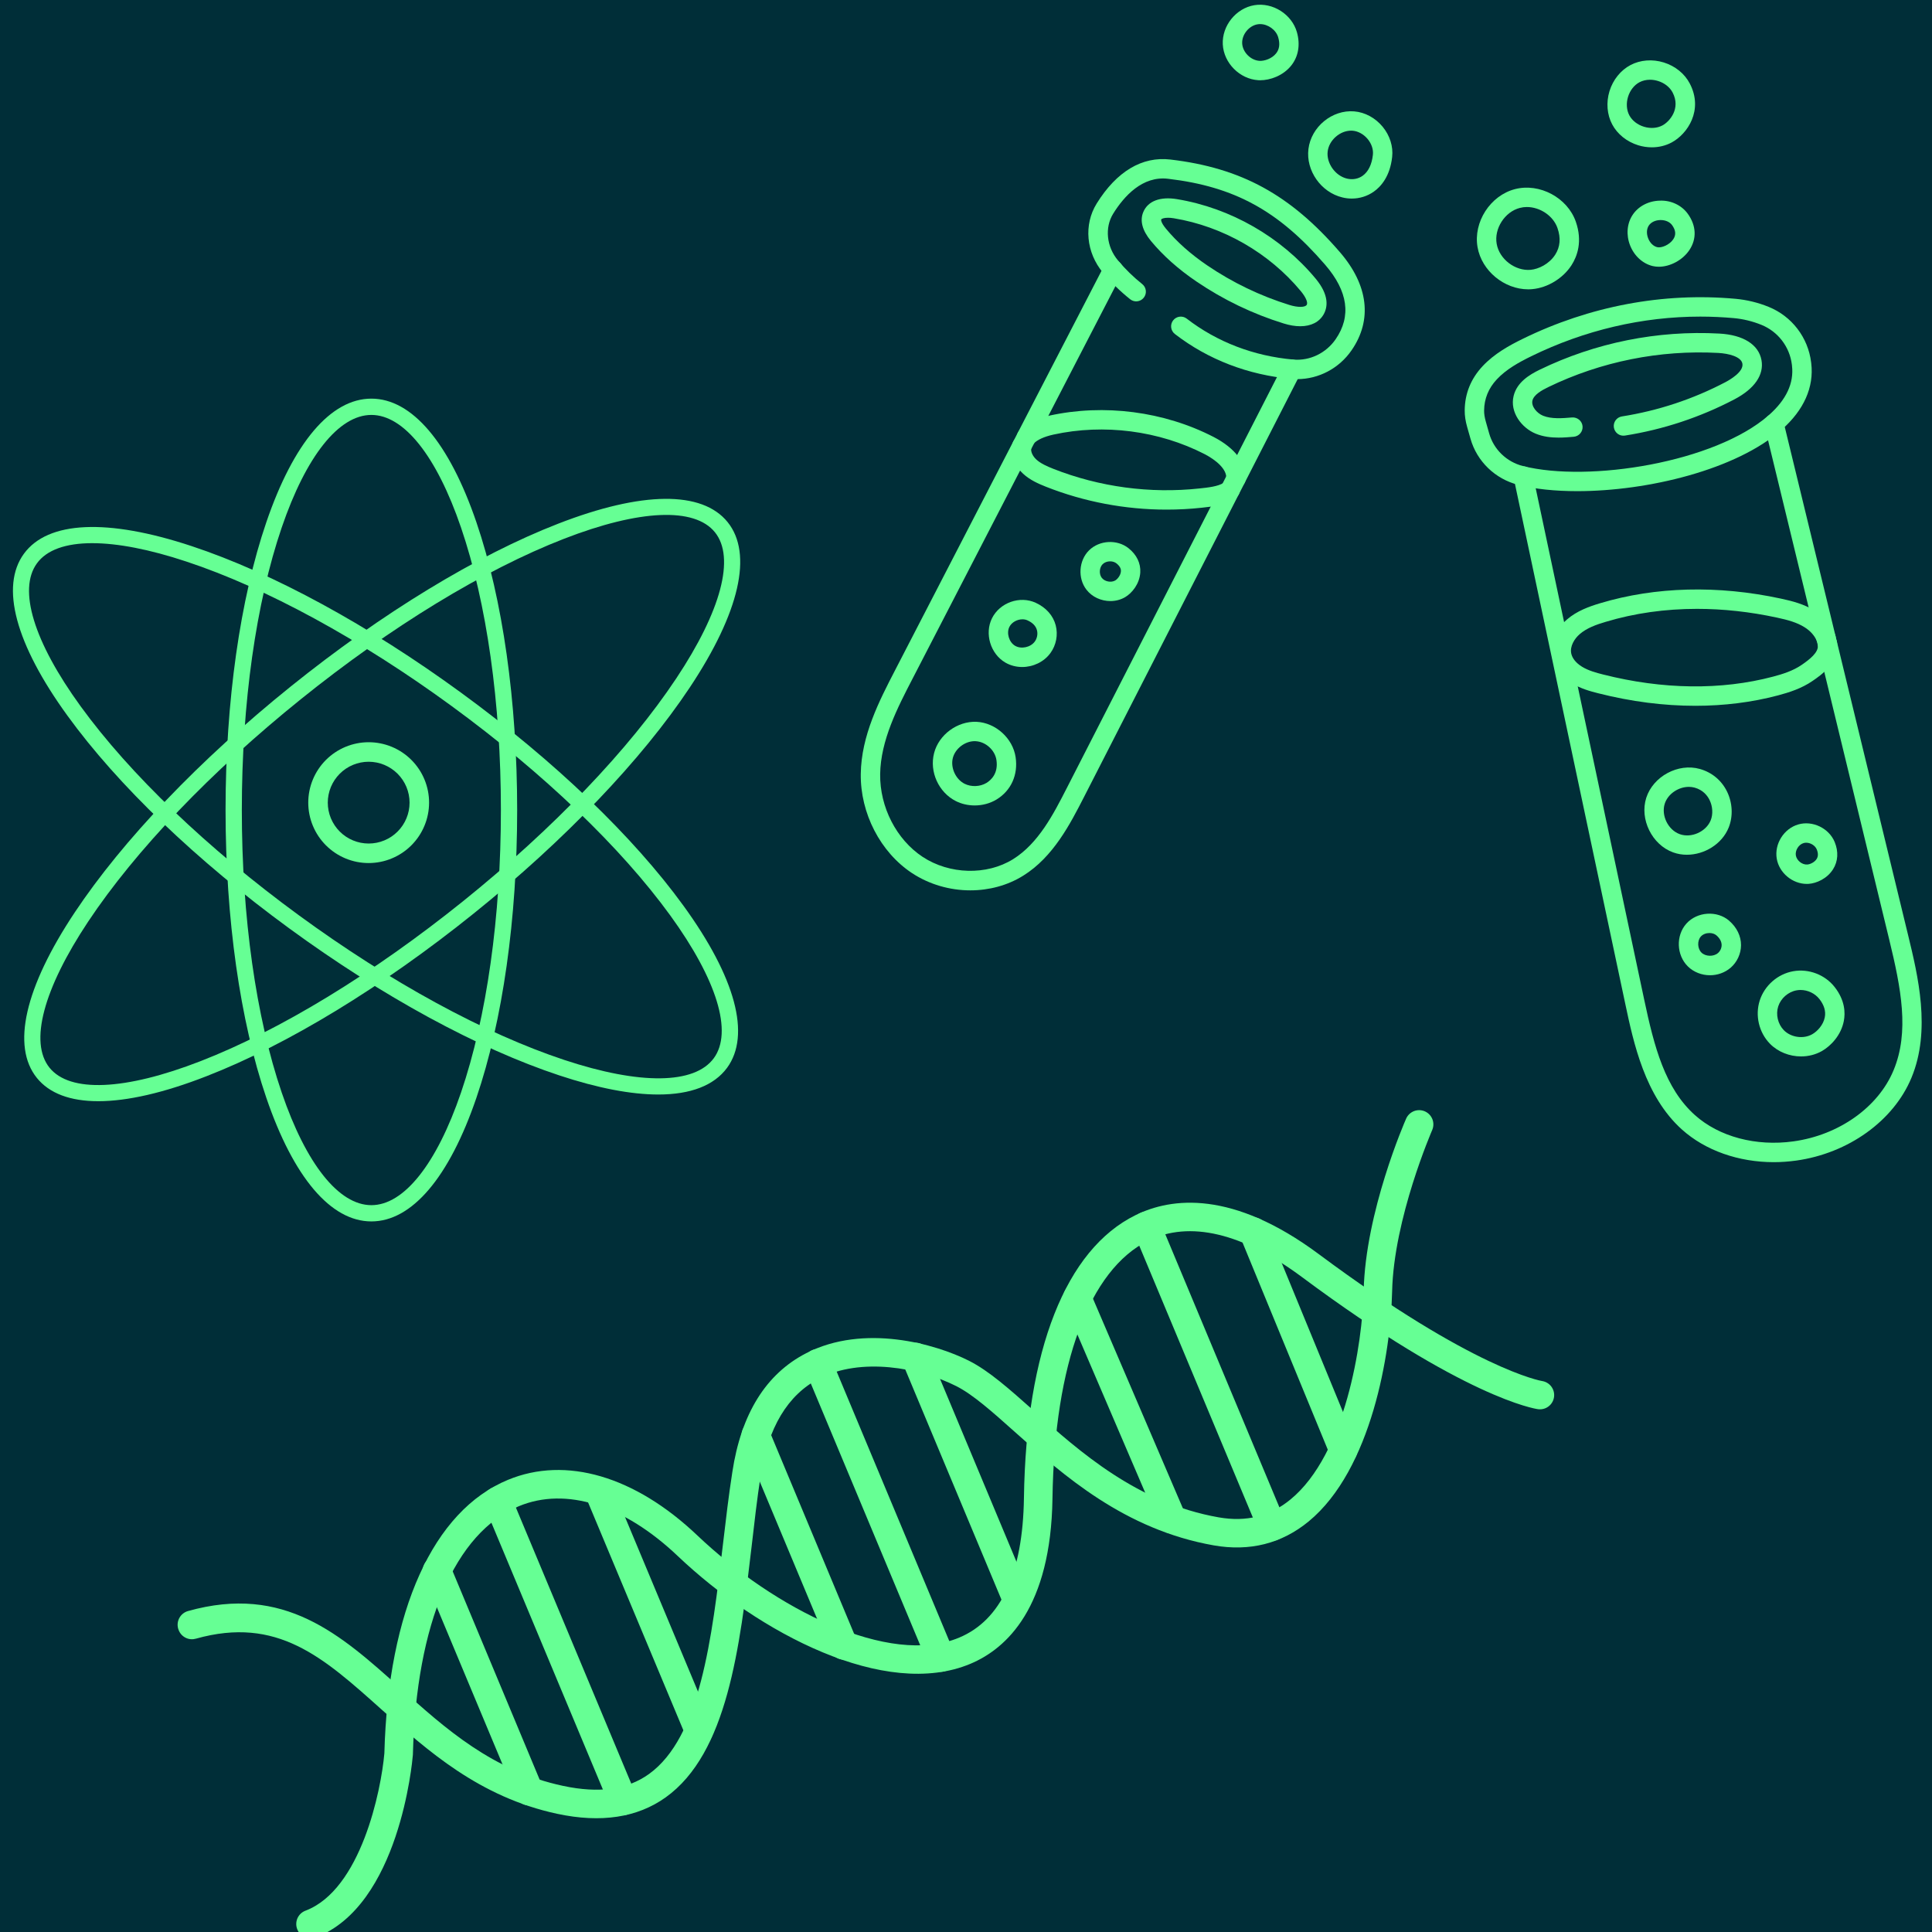 <svg xmlns="http://www.w3.org/2000/svg" xmlns:xlink="http://www.w3.org/1999/xlink" width="1080" zoomAndPan="magnify" viewBox="0 0 810 810" height="1080" preserveAspectRatio="xMidYMid meet" version="1.0"><defs><clipPath id="06a93de588"><path d="M 94 167 L 217 167 L 217 511.969 L 94 511.969 Z M 94 167 " clip-rule="nonzero"/></clipPath><clipPath id="bfaa6fccf1"><path d="M 74 465 L 601 465 L 601 763 L 74 763 Z M 74 465 " clip-rule="nonzero"/></clipPath><clipPath id="766ea2c686"><path d="M 203.578 322.32 L 684.348 496.938 L 517.922 955.152 L 37.148 780.531 Z M 203.578 322.32 " clip-rule="nonzero"/></clipPath><clipPath id="dbdbbe74a6"><path d="M 203.578 322.32 L 684.348 496.938 L 517.922 955.152 L 37.148 780.531 Z M 203.578 322.32 " clip-rule="nonzero"/></clipPath><clipPath id="60a39aab3f"><path d="M 124 504 L 652 504 L 652 810 L 124 810 Z M 124 504 " clip-rule="nonzero"/></clipPath><clipPath id="aa17586291"><path d="M 203.578 322.32 L 684.348 496.938 L 517.922 955.152 L 37.148 780.531 Z M 203.578 322.32 " clip-rule="nonzero"/></clipPath><clipPath id="5688279e2b"><path d="M 203.578 322.32 L 684.348 496.938 L 517.922 955.152 L 37.148 780.531 Z M 203.578 322.32 " clip-rule="nonzero"/></clipPath><clipPath id="ec63dd364f"><path d="M 519 510 L 570 510 L 570 614 L 519 614 Z M 519 510 " clip-rule="nonzero"/></clipPath><clipPath id="8c96e70f06"><path d="M 203.578 322.32 L 684.348 496.938 L 517.922 955.152 L 37.148 780.531 Z M 203.578 322.32 " clip-rule="nonzero"/></clipPath><clipPath id="3ad342a456"><path d="M 203.578 322.32 L 684.348 496.938 L 517.922 955.152 L 37.148 780.531 Z M 203.578 322.32 " clip-rule="nonzero"/></clipPath><clipPath id="fda35bc9a7"><path d="M 474 507 L 540 507 L 540 647 L 474 647 Z M 474 507 " clip-rule="nonzero"/></clipPath><clipPath id="6f527df681"><path d="M 203.578 322.32 L 684.348 496.938 L 517.922 955.152 L 37.148 780.531 Z M 203.578 322.32 " clip-rule="nonzero"/></clipPath><clipPath id="ffa359016d"><path d="M 203.578 322.32 L 684.348 496.938 L 517.922 955.152 L 37.148 780.531 Z M 203.578 322.32 " clip-rule="nonzero"/></clipPath><clipPath id="3f239ec09b"><path d="M 445 538 L 498 538 L 498 643 L 445 643 Z M 445 538 " clip-rule="nonzero"/></clipPath><clipPath id="ead809b834"><path d="M 203.578 322.32 L 684.348 496.938 L 517.922 955.152 L 37.148 780.531 Z M 203.578 322.32 " clip-rule="nonzero"/></clipPath><clipPath id="8b3f3accaf"><path d="M 203.578 322.32 L 684.348 496.938 L 517.922 955.152 L 37.148 780.531 Z M 203.578 322.32 " clip-rule="nonzero"/></clipPath><clipPath id="f2bb53c623"><path d="M 377 562 L 433 562 L 433 677 L 377 677 Z M 377 562 " clip-rule="nonzero"/></clipPath><clipPath id="e2d2163970"><path d="M 203.578 322.32 L 684.348 496.938 L 517.922 955.152 L 37.148 780.531 Z M 203.578 322.32 " clip-rule="nonzero"/></clipPath><clipPath id="2bb7cbe30c"><path d="M 203.578 322.32 L 684.348 496.938 L 517.922 955.152 L 37.148 780.531 Z M 203.578 322.32 " clip-rule="nonzero"/></clipPath><clipPath id="a86c8628ae"><path d="M 336 565 L 401 565 L 401 701 L 336 701 Z M 336 565 " clip-rule="nonzero"/></clipPath><clipPath id="da056912d4"><path d="M 203.578 322.32 L 684.348 496.938 L 517.922 955.152 L 37.148 780.531 Z M 203.578 322.32 " clip-rule="nonzero"/></clipPath><clipPath id="9d953a3da8"><path d="M 203.578 322.32 L 684.348 496.938 L 517.922 955.152 L 37.148 780.531 Z M 203.578 322.32 " clip-rule="nonzero"/></clipPath><clipPath id="df94a53610"><path d="M 310 595 L 360 595 L 360 696 L 310 696 Z M 310 595 " clip-rule="nonzero"/></clipPath><clipPath id="c5a667e77b"><path d="M 203.578 322.32 L 684.348 496.938 L 517.922 955.152 L 37.148 780.531 Z M 203.578 322.32 " clip-rule="nonzero"/></clipPath><clipPath id="0d70f5ee9d"><path d="M 203.578 322.32 L 684.348 496.938 L 517.922 955.152 L 37.148 780.531 Z M 203.578 322.32 " clip-rule="nonzero"/></clipPath><clipPath id="1a4e8dbbbb"><path d="M 245 620 L 299 620 L 299 732 L 245 732 Z M 245 620 " clip-rule="nonzero"/></clipPath><clipPath id="25d636fcd5"><path d="M 203.578 322.32 L 684.348 496.938 L 517.922 955.152 L 37.148 780.531 Z M 203.578 322.32 " clip-rule="nonzero"/></clipPath><clipPath id="e6adbec70e"><path d="M 203.578 322.32 L 684.348 496.938 L 517.922 955.152 L 37.148 780.531 Z M 203.578 322.32 " clip-rule="nonzero"/></clipPath><clipPath id="d1268f3e2c"><path d="M 202 623 L 268 623 L 268 762 L 202 762 Z M 202 623 " clip-rule="nonzero"/></clipPath><clipPath id="fb98c01e19"><path d="M 203.578 322.32 L 684.348 496.938 L 517.922 955.152 L 37.148 780.531 Z M 203.578 322.32 " clip-rule="nonzero"/></clipPath><clipPath id="3906d63b37"><path d="M 203.578 322.32 L 684.348 496.938 L 517.922 955.152 L 37.148 780.531 Z M 203.578 322.32 " clip-rule="nonzero"/></clipPath><clipPath id="c990d5aa9f"><path d="M 177 652 L 228 652 L 228 757 L 177 757 Z M 177 652 " clip-rule="nonzero"/></clipPath><clipPath id="da30656194"><path d="M 203.578 322.32 L 684.348 496.938 L 517.922 955.152 L 37.148 780.531 Z M 203.578 322.32 " clip-rule="nonzero"/></clipPath><clipPath id="a371d45a8a"><path d="M 203.578 322.32 L 684.348 496.938 L 517.922 955.152 L 37.148 780.531 Z M 203.578 322.32 " clip-rule="nonzero"/></clipPath><clipPath id="687bcb2c3e"><path d="M 360.812 108 L 546 108 L 546 374 L 360.812 374 Z M 360.812 108 " clip-rule="nonzero"/></clipPath></defs><rect x="-81" width="972" fill="#ffffff" y="-81" height="972" fill-opacity="1"/><rect x="-81" width="972" fill="#002e38" y="-81" height="972" fill-opacity="1"/><g clip-path="url(#06a93de588)"><path fill="#66ff94" d="M 155.699 512.086 C 138.703 512.086 123.066 493.676 111.656 460.258 C 100.637 427.98 94.566 385.133 94.566 339.613 C 94.566 294.09 100.637 251.234 111.656 218.957 C 123.066 185.543 138.703 167.129 155.699 167.129 C 172.695 167.129 188.324 185.543 199.734 218.957 C 210.754 251.234 216.824 294.082 216.824 339.613 C 216.824 385.141 210.754 427.98 199.734 460.258 C 188.324 493.68 172.688 512.086 155.699 512.086 Z M 155.699 173.961 C 142.059 173.961 128.352 191.168 118.109 221.168 C 107.328 252.758 101.387 294.82 101.387 339.617 C 101.387 384.418 107.328 426.473 118.109 458.062 C 128.34 488.07 142.055 505.27 155.699 505.27 C 169.344 505.27 183.039 488.062 193.281 458.062 C 204.066 426.473 210.004 384.41 210.004 339.617 C 210.004 294.828 204.066 252.758 193.281 221.168 C 183.039 191.168 169.34 173.961 155.699 173.961 Z M 155.699 173.961 " fill-opacity="1" fill-rule="nonzero"/></g><path fill="#66ff94" d="M 276.004 458.879 C 264.621 458.879 250.648 456.223 234.516 450.875 C 200.414 439.594 160.234 417.711 121.309 389.258 C 82.383 360.809 49.367 329.137 28.301 300.078 C 6.48 270.012 -0.008 245.883 10.039 232.141 C 20.082 218.398 45.043 217.273 80.316 228.949 C 114.414 240.234 154.594 262.121 193.52 290.57 C 232.449 319.023 265.477 350.695 286.562 379.754 C 308.387 409.82 314.879 433.949 304.832 447.684 C 299.344 455.137 289.496 458.879 276.004 458.879 Z M 38.68 227.727 C 27.598 227.727 19.586 230.547 15.496 236.172 C 7.461 247.156 14.129 268.996 33.777 296.074 C 54.453 324.566 86.973 355.707 125.324 383.75 C 163.68 411.789 203.207 433.336 236.629 444.402 C 268.395 454.918 291.219 454.633 299.262 443.66 C 307.301 432.688 300.625 410.836 280.977 383.754 C 260.301 355.262 227.785 324.125 189.43 296.074 C 151.074 268.027 111.551 246.488 78.125 235.43 C 62.645 230.293 49.266 227.73 38.703 227.73 Z M 38.68 227.727 " fill-opacity="1" fill-rule="nonzero"/><path fill="#66ff94" d="M 41.203 461.684 C 29.453 461.684 20.684 458.422 15.434 451.898 C 4.762 438.633 10.398 414.016 31.309 382.574 C 51.508 352.199 83.699 318.531 121.934 287.781 C 160.168 257.02 199.953 232.797 233.949 219.586 C 269.137 205.898 294.391 205.668 305.062 218.902 C 315.734 232.141 310.102 256.785 289.195 288.227 C 268.988 318.602 236.805 352.277 198.566 383.02 C 160.328 413.762 120.543 438.012 86.547 451.215 C 68.668 458.199 53.344 461.684 41.203 461.684 Z M 126.211 293.082 C 88.5 323.414 56.816 356.547 36.984 386.355 C 18.141 414.688 12.223 437.023 20.746 447.621 C 29.27 458.219 52.363 457.23 84.074 444.895 C 117.441 431.938 156.586 408.066 194.293 377.715 C 231.996 347.359 263.684 314.258 283.512 284.441 C 302.363 256.105 308.281 233.77 299.75 223.172 C 291.219 212.574 268.141 213.57 236.422 225.902 C 203.055 238.859 163.918 262.727 126.211 293.082 Z M 126.211 293.082 " fill-opacity="1" fill-rule="nonzero"/><path fill="#66ff94" d="M 154.566 361.836 C 153.738 361.836 152.91 361.797 152.086 361.715 C 151.258 361.633 150.441 361.512 149.625 361.352 C 148.812 361.188 148.008 360.988 147.215 360.746 C 146.422 360.504 145.641 360.227 144.875 359.91 C 144.109 359.59 143.359 359.238 142.629 358.848 C 141.895 358.457 141.188 358.027 140.496 357.57 C 139.805 357.109 139.141 356.613 138.5 356.086 C 137.859 355.562 137.246 355.004 136.656 354.418 C 136.07 353.832 135.516 353.219 134.988 352.578 C 134.461 351.938 133.969 351.27 133.508 350.582 C 133.047 349.891 132.621 349.18 132.23 348.449 C 131.84 347.719 131.484 346.969 131.168 346.203 C 130.852 345.434 130.57 344.656 130.328 343.859 C 130.09 343.066 129.887 342.266 129.727 341.449 C 129.562 340.637 129.441 339.816 129.359 338.992 C 129.281 338.164 129.238 337.34 129.238 336.508 C 129.238 335.68 129.281 334.852 129.359 334.027 C 129.441 333.199 129.562 332.383 129.727 331.566 C 129.887 330.754 130.09 329.949 130.328 329.156 C 130.57 328.363 130.852 327.582 131.168 326.816 C 131.484 326.051 131.84 325.301 132.23 324.57 C 132.621 323.836 133.047 323.129 133.508 322.438 C 133.969 321.746 134.461 321.082 134.988 320.441 C 135.516 319.801 136.07 319.188 136.656 318.598 C 137.246 318.012 137.859 317.457 138.5 316.93 C 139.141 316.402 139.805 315.91 140.496 315.449 C 141.188 314.988 141.895 314.562 142.629 314.172 C 143.359 313.781 144.109 313.426 144.875 313.109 C 145.641 312.793 146.422 312.512 147.215 312.27 C 148.008 312.031 148.812 311.828 149.625 311.668 C 150.441 311.504 151.258 311.383 152.086 311.301 C 152.91 311.223 153.738 311.18 154.566 311.18 C 155.398 311.18 156.223 311.223 157.051 311.301 C 157.875 311.383 158.695 311.504 159.508 311.668 C 160.324 311.828 161.125 312.031 161.918 312.27 C 162.715 312.512 163.492 312.793 164.262 313.109 C 165.027 313.426 165.777 313.781 166.508 314.172 C 167.238 314.562 167.949 314.988 168.641 315.449 C 169.328 315.91 169.996 316.402 170.637 316.93 C 171.277 317.457 171.891 318.012 172.477 318.598 C 173.062 319.188 173.621 319.801 174.145 320.441 C 174.672 321.082 175.168 321.746 175.629 322.438 C 176.09 323.129 176.516 323.836 176.906 324.57 C 177.297 325.301 177.648 326.051 177.969 326.816 C 178.285 327.582 178.562 328.363 178.805 329.156 C 179.047 329.949 179.246 330.754 179.41 331.566 C 179.57 332.383 179.691 333.199 179.773 334.027 C 179.855 334.852 179.895 335.68 179.895 336.508 C 179.895 337.34 179.852 338.164 179.77 338.992 C 179.688 339.816 179.566 340.633 179.402 341.449 C 179.242 342.262 179.039 343.062 178.797 343.859 C 178.555 344.652 178.277 345.43 177.957 346.195 C 177.641 346.961 177.285 347.711 176.895 348.441 C 176.504 349.172 176.078 349.883 175.617 350.574 C 175.156 351.262 174.664 351.926 174.137 352.566 C 173.609 353.207 173.055 353.824 172.469 354.41 C 171.883 354.996 171.266 355.551 170.625 356.078 C 169.984 356.605 169.32 357.098 168.633 357.559 C 167.941 358.02 167.23 358.445 166.5 358.836 C 165.77 359.227 165.02 359.582 164.254 359.898 C 163.488 360.219 162.711 360.496 161.918 360.738 C 161.121 360.98 160.32 361.184 159.508 361.344 C 158.691 361.508 157.875 361.629 157.051 361.711 C 156.223 361.793 155.398 361.836 154.566 361.836 Z M 154.566 319.363 C 154.008 319.363 153.445 319.391 152.887 319.445 C 152.328 319.5 151.773 319.586 151.223 319.695 C 150.672 319.805 150.129 319.941 149.59 320.102 C 149.055 320.266 148.523 320.453 148.008 320.668 C 147.488 320.883 146.98 321.125 146.484 321.387 C 145.992 321.652 145.508 321.941 145.043 322.254 C 144.574 322.566 144.125 322.898 143.691 323.258 C 143.258 323.613 142.84 323.988 142.445 324.387 C 142.047 324.781 141.672 325.199 141.316 325.633 C 140.957 326.066 140.625 326.516 140.312 326.984 C 140 327.449 139.711 327.934 139.449 328.426 C 139.184 328.922 138.941 329.43 138.727 329.949 C 138.512 330.465 138.324 330.996 138.16 331.531 C 138 332.07 137.863 332.613 137.754 333.164 C 137.645 333.715 137.559 334.27 137.504 334.828 C 137.449 335.387 137.422 335.949 137.422 336.508 C 137.422 337.07 137.449 337.629 137.504 338.188 C 137.559 338.75 137.645 339.305 137.754 339.855 C 137.863 340.406 138 340.949 138.16 341.484 C 138.324 342.023 138.512 342.551 138.727 343.07 C 138.941 343.59 139.184 344.094 139.449 344.59 C 139.711 345.086 140 345.566 140.312 346.035 C 140.625 346.5 140.957 346.953 141.316 347.387 C 141.672 347.82 142.047 348.234 142.445 348.633 C 142.84 349.027 143.258 349.406 143.691 349.762 C 144.125 350.117 144.574 350.453 145.043 350.766 C 145.508 351.074 145.992 351.363 146.484 351.629 C 146.98 351.895 147.488 352.133 148.008 352.348 C 148.523 352.562 149.055 352.754 149.59 352.914 C 150.129 353.078 150.672 353.215 151.223 353.324 C 151.773 353.434 152.328 353.516 152.887 353.57 C 153.445 353.625 154.008 353.652 154.566 353.652 C 155.129 353.652 155.688 353.625 156.246 353.57 C 156.809 353.516 157.363 353.434 157.914 353.324 C 158.465 353.215 159.008 353.078 159.543 352.914 C 160.082 352.754 160.609 352.562 161.129 352.348 C 161.648 352.133 162.152 351.895 162.648 351.629 C 163.145 351.363 163.625 351.074 164.094 350.766 C 164.559 350.453 165.012 350.117 165.445 349.762 C 165.879 349.406 166.293 349.027 166.691 348.633 C 167.086 348.234 167.465 347.82 167.82 347.387 C 168.176 346.953 168.512 346.5 168.824 346.035 C 169.133 345.566 169.422 345.086 169.688 344.59 C 169.953 344.094 170.191 343.59 170.406 343.07 C 170.621 342.551 170.812 342.023 170.973 341.484 C 171.137 340.949 171.273 340.406 171.383 339.855 C 171.492 339.305 171.574 338.75 171.629 338.188 C 171.684 337.629 171.711 337.07 171.711 336.508 C 171.711 335.949 171.684 335.387 171.629 334.828 C 171.57 334.27 171.488 333.715 171.379 333.164 C 171.27 332.613 171.133 332.07 170.969 331.535 C 170.805 330.996 170.617 330.469 170.402 329.949 C 170.188 329.434 169.945 328.926 169.684 328.43 C 169.418 327.938 169.129 327.457 168.816 326.988 C 168.504 326.523 168.172 326.07 167.812 325.637 C 167.457 325.203 167.082 324.789 166.684 324.391 C 166.289 323.996 165.871 323.617 165.438 323.262 C 165.004 322.906 164.555 322.57 164.086 322.262 C 163.621 321.949 163.141 321.66 162.645 321.395 C 162.152 321.129 161.645 320.891 161.125 320.676 C 160.605 320.461 160.078 320.27 159.543 320.105 C 159.004 319.945 158.461 319.809 157.91 319.695 C 157.359 319.586 156.805 319.504 156.246 319.449 C 155.688 319.395 155.129 319.363 154.566 319.363 Z M 154.566 319.363 " fill-opacity="1" fill-rule="nonzero"/><g clip-path="url(#bfaa6fccf1)"><g clip-path="url(#766ea2c686)"><g clip-path="url(#dbdbbe74a6)"><path fill="#66ff94" d="M 74.93 683.484 C 74.836 683.262 74.754 683.031 74.688 682.797 C 74.582 682.422 74.516 682.039 74.484 681.648 C 74.453 681.258 74.461 680.867 74.508 680.48 C 74.555 680.09 74.641 679.711 74.762 679.34 C 74.883 678.965 75.039 678.609 75.23 678.27 C 75.422 677.926 75.645 677.605 75.898 677.309 C 76.152 677.012 76.434 676.742 76.738 676.5 C 77.047 676.258 77.375 676.047 77.723 675.867 C 78.07 675.691 78.434 675.547 78.809 675.441 C 119.203 664.102 142.797 685.266 167.77 707.684 C 186.793 724.766 206.469 742.426 236.039 748.734 C 251.125 751.953 262.898 750.336 272.035 743.801 C 293.602 728.348 298.441 687.066 303.137 647.148 C 304.309 637.148 305.527 626.797 307.039 617.133 C 310.723 592.773 321.133 576.004 337.977 567.348 C 362.191 554.844 392.289 563.453 406.246 570.504 C 414.695 574.773 423.281 582.453 433.266 591.324 C 452.648 608.637 476.789 630.141 510.918 636.152 C 522.555 638.188 532.41 635.734 541.043 628.656 C 564.191 609.645 571.23 563.164 571.723 541.234 C 572.465 508.121 588.883 470.438 589.578 468.887 C 589.738 468.539 589.934 468.207 590.16 467.895 C 590.391 467.582 590.645 467.293 590.926 467.031 C 591.211 466.77 591.516 466.535 591.844 466.332 C 592.172 466.129 592.516 465.957 592.879 465.82 C 593.238 465.684 593.609 465.586 593.992 465.52 C 594.371 465.457 594.754 465.43 595.141 465.441 C 595.527 465.449 595.91 465.496 596.285 465.582 C 596.664 465.664 597.027 465.785 597.383 465.941 C 597.734 466.098 598.07 466.285 598.387 466.504 C 598.703 466.727 598.996 466.973 599.266 467.25 C 599.535 467.527 599.773 467.828 599.984 468.152 C 600.195 468.477 600.371 468.82 600.516 469.176 C 600.66 469.535 600.77 469.906 600.84 470.285 C 600.914 470.664 600.949 471.047 600.945 471.434 C 600.941 471.82 600.902 472.199 600.828 472.578 C 600.75 472.957 600.641 473.324 600.492 473.684 C 600.352 474.062 584.32 510.824 583.652 541.504 C 583.074 567.074 575.051 616.16 548.645 637.883 C 537.328 647.176 523.945 650.547 508.891 647.91 C 471.422 641.305 445.875 618.551 425.355 600.234 C 416.016 591.891 407.945 584.688 400.914 581.133 C 385.426 573.316 360.852 568.973 343.492 577.934 C 330.234 584.773 321.988 598.582 318.859 618.934 C 317.414 628.414 316.223 638.664 315.094 648.578 C 310.113 691.078 304.957 735.012 279.098 753.551 C 267.25 762.043 251.957 764.371 233.664 760.457 C 200.992 753.48 179.172 733.902 159.906 716.66 C 135.488 694.789 116.223 677.457 82.148 687.02 C 81.797 687.121 81.434 687.191 81.066 687.23 C 80.699 687.266 80.336 687.27 79.969 687.238 C 79.598 687.207 79.238 687.141 78.883 687.043 C 78.527 686.945 78.184 686.812 77.855 686.652 C 77.523 686.488 77.211 686.297 76.914 686.078 C 76.617 685.859 76.344 685.613 76.094 685.344 C 75.844 685.07 75.621 684.781 75.426 684.469 C 75.23 684.156 75.062 683.828 74.93 683.484 Z M 74.93 683.484 " fill-opacity="1" fill-rule="nonzero"/></g></g></g><g clip-path="url(#60a39aab3f)"><g clip-path="url(#aa17586291)"><g clip-path="url(#5688279e2b)"><path fill="#66ff94" d="M 124.668 808.941 L 124.586 808.754 C 124.449 808.387 124.348 808.012 124.281 807.625 C 124.219 807.238 124.191 806.848 124.207 806.457 C 124.219 806.066 124.27 805.68 124.355 805.301 C 124.445 804.918 124.57 804.551 124.73 804.191 C 124.891 803.836 125.086 803.5 125.312 803.18 C 125.543 802.859 125.797 802.566 126.082 802.301 C 126.367 802.031 126.676 801.793 127.012 801.586 C 127.344 801.379 127.691 801.207 128.059 801.07 C 151.328 792.254 159.805 750.625 161.148 735.059 C 162.734 675.211 181.621 633.375 212.965 620.43 C 237.246 610.371 266.191 618.871 292.379 643.75 C 324.652 674.398 372.738 698.949 402.199 686.551 C 419.711 679.184 428.832 659.5 429.289 628.051 C 430.207 566.004 446.816 523.887 476.062 509.461 C 491.125 502.035 516.691 498.848 552.98 525.852 C 617.891 574.148 646.188 578.953 646.461 578.992 C 646.852 579.047 647.23 579.141 647.598 579.27 C 647.969 579.398 648.32 579.562 648.656 579.762 C 648.996 579.961 649.309 580.191 649.602 580.453 C 649.895 580.715 650.156 581 650.391 581.312 C 650.629 581.625 650.828 581.957 651 582.312 C 651.168 582.664 651.305 583.031 651.402 583.41 C 651.5 583.789 651.559 584.172 651.582 584.562 C 651.602 584.953 651.586 585.344 651.531 585.73 C 651.477 586.121 651.383 586.496 651.254 586.867 C 651.125 587.238 650.961 587.59 650.762 587.926 C 650.562 588.266 650.336 588.578 650.074 588.871 C 649.812 589.164 649.527 589.426 649.211 589.66 C 648.898 589.898 648.566 590.102 648.215 590.27 C 647.863 590.441 647.496 590.574 647.117 590.672 C 646.738 590.77 646.352 590.828 645.961 590.852 C 645.57 590.875 645.184 590.855 644.793 590.801 C 643.574 590.641 613.992 586.117 545.863 535.422 C 520.969 516.898 498.66 511.613 481.379 520.164 C 456.711 532.332 442.082 571.727 441.254 628.246 C 440.586 673.852 422.18 691.117 406.855 697.555 C 371.098 712.578 318.199 684.699 284.199 652.414 C 261.582 630.926 237.293 623.293 217.57 631.465 C 190.734 642.578 174.523 680.543 173.105 735.629 L 173.078 735.973 C 172.867 738.535 167.426 798.992 132.355 812.285 C 131.996 812.426 131.621 812.531 131.238 812.598 C 130.855 812.668 130.469 812.695 130.082 812.691 C 129.691 812.684 129.309 812.637 128.93 812.555 C 128.547 812.473 128.18 812.352 127.824 812.195 C 127.469 812.043 127.129 811.855 126.809 811.633 C 126.488 811.41 126.195 811.16 125.922 810.883 C 125.652 810.602 125.41 810.301 125.199 809.973 C 124.988 809.648 124.812 809.305 124.668 808.941 Z M 124.668 808.941 " fill-opacity="1" fill-rule="nonzero"/></g></g></g><g clip-path="url(#ec63dd364f)"><g clip-path="url(#8c96e70f06)"><g clip-path="url(#3ad342a456)"><path fill="#66ff94" d="M 557.672 610.195 L 519.98 518.609 C 519.828 518.246 519.715 517.875 519.641 517.488 C 519.562 517.105 519.527 516.719 519.527 516.324 C 519.527 515.934 519.562 515.547 519.641 515.164 C 519.719 514.777 519.832 514.406 519.98 514.043 C 520.129 513.684 520.312 513.34 520.531 513.012 C 520.75 512.688 520.996 512.387 521.273 512.109 C 521.551 511.832 521.852 511.586 522.176 511.367 C 522.504 511.152 522.848 510.969 523.207 510.816 C 523.57 510.668 523.945 510.555 524.328 510.48 C 524.711 510.402 525.098 510.363 525.492 510.363 C 525.883 510.363 526.27 510.402 526.656 510.48 C 527.039 510.555 527.41 510.668 527.773 510.82 C 528.133 510.969 528.477 511.152 528.805 511.371 C 529.129 511.59 529.43 511.836 529.707 512.113 C 529.984 512.391 530.23 512.691 530.449 513.016 C 530.664 513.344 530.848 513.688 531 514.047 L 568.656 605.613 C 568.809 605.977 568.922 606.348 568.996 606.734 C 569.074 607.117 569.113 607.504 569.113 607.895 C 569.113 608.285 569.074 608.676 568.996 609.059 C 568.922 609.441 568.809 609.816 568.66 610.176 C 568.508 610.539 568.324 610.883 568.109 611.207 C 567.891 611.531 567.645 611.832 567.367 612.109 C 567.09 612.387 566.789 612.633 566.465 612.852 C 566.141 613.07 565.797 613.254 565.434 613.402 C 565.074 613.555 564.699 613.668 564.316 613.742 C 563.934 613.82 563.547 613.859 563.156 613.859 C 562.762 613.859 562.375 613.82 561.992 613.746 C 561.609 613.672 561.234 613.559 560.875 613.406 C 560.512 613.258 560.168 613.074 559.844 612.859 C 559.516 612.641 559.215 612.395 558.938 612.117 C 558.66 611.844 558.414 611.543 558.195 611.219 C 557.977 610.891 557.793 610.551 557.645 610.188 Z M 557.672 610.195 " fill-opacity="1" fill-rule="nonzero"/></g></g></g><g clip-path="url(#fda35bc9a7)"><g clip-path="url(#6f527df681)"><g clip-path="url(#ffa359016d)"><path fill="#66ff94" d="M 527.812 642.328 L 475.121 516.242 C 474.973 515.879 474.855 515.508 474.777 515.125 C 474.703 514.738 474.66 514.352 474.66 513.961 C 474.66 513.57 474.695 513.18 474.773 512.797 C 474.848 512.414 474.961 512.039 475.109 511.676 C 475.258 511.316 475.438 510.973 475.656 510.645 C 475.871 510.32 476.117 510.016 476.395 509.738 C 476.672 509.461 476.973 509.215 477.297 508.996 C 477.621 508.777 477.965 508.59 478.324 508.441 C 478.688 508.289 479.059 508.176 479.441 508.098 C 479.824 508.02 480.215 507.98 480.605 507.98 C 480.996 507.98 481.383 508.016 481.77 508.09 C 482.152 508.168 482.527 508.277 482.887 508.426 C 483.25 508.574 483.594 508.758 483.922 508.977 C 484.246 509.191 484.547 509.438 484.828 509.715 C 485.105 509.988 485.352 510.289 485.57 510.613 C 485.789 510.941 485.973 511.281 486.125 511.645 L 538.812 637.742 C 538.965 638.102 539.078 638.477 539.156 638.859 C 539.234 639.242 539.277 639.633 539.277 640.023 C 539.277 640.414 539.242 640.805 539.168 641.188 C 539.094 641.574 538.98 641.945 538.832 642.309 C 538.684 642.672 538.5 643.016 538.285 643.344 C 538.07 643.672 537.824 643.973 537.547 644.25 C 537.27 644.531 536.969 644.777 536.645 644.996 C 536.32 645.215 535.977 645.402 535.613 645.555 C 535.254 645.703 534.879 645.82 534.496 645.898 C 534.113 645.973 533.723 646.016 533.332 646.016 C 532.941 646.016 532.551 645.98 532.168 645.906 C 531.781 645.828 531.41 645.719 531.047 645.566 C 530.684 645.418 530.34 645.238 530.012 645.02 C 529.688 644.805 529.383 644.555 529.105 644.281 C 528.828 644.004 528.578 643.703 528.359 643.379 C 528.141 643.051 527.957 642.707 527.805 642.348 Z M 527.812 642.328 " fill-opacity="1" fill-rule="nonzero"/></g></g></g><g clip-path="url(#3f239ec09b)"><g clip-path="url(#ead809b834)"><g clip-path="url(#8b3f3accaf)"><path fill="#66ff94" d="M 446.133 546.508 C 445.98 546.145 445.863 545.773 445.785 545.391 C 445.703 545.008 445.664 544.621 445.66 544.227 C 445.656 543.836 445.691 543.449 445.766 543.062 C 445.84 542.68 445.949 542.305 446.094 541.941 C 446.242 541.578 446.422 541.234 446.637 540.906 C 446.852 540.578 447.098 540.277 447.371 539.996 C 447.648 539.719 447.945 539.469 448.27 539.246 C 448.594 539.027 448.938 538.84 449.297 538.688 C 449.656 538.535 450.031 538.418 450.414 538.34 C 450.797 538.262 451.184 538.219 451.574 538.215 C 451.969 538.211 452.355 538.246 452.738 538.32 C 453.125 538.395 453.5 538.504 453.863 538.652 C 454.227 538.797 454.57 538.98 454.898 539.195 C 455.227 539.41 455.527 539.652 455.809 539.93 C 456.086 540.203 456.336 540.504 456.555 540.828 C 456.777 541.148 456.965 541.492 457.117 541.852 L 496.973 634.809 C 497.109 635.168 497.211 635.535 497.281 635.91 C 497.348 636.289 497.379 636.668 497.375 637.051 C 497.367 637.434 497.328 637.812 497.246 638.188 C 497.168 638.562 497.055 638.926 496.906 639.281 C 496.758 639.633 496.578 639.969 496.363 640.289 C 496.152 640.605 495.91 640.902 495.641 641.172 C 495.367 641.445 495.074 641.688 494.758 641.902 C 494.441 642.121 494.105 642.301 493.754 642.453 C 493.402 642.605 493.039 642.719 492.664 642.801 C 492.289 642.883 491.91 642.926 491.527 642.934 C 491.145 642.941 490.766 642.914 490.387 642.848 C 490.008 642.781 489.641 642.684 489.281 642.547 C 488.926 642.41 488.582 642.242 488.258 642.039 C 487.93 641.836 487.629 641.605 487.348 641.348 C 487.066 641.086 486.812 640.801 486.586 640.492 C 486.359 640.184 486.164 639.855 486 639.508 L 446.156 546.555 Z M 446.133 546.508 " fill-opacity="1" fill-rule="nonzero"/></g></g></g><g clip-path="url(#f2bb53c623)"><g clip-path="url(#e2d2163970)"><g clip-path="url(#2bb7cbe30c)"><path fill="#66ff94" d="M 420.512 672.211 L 378.297 571.188 C 378.145 570.824 378.031 570.453 377.953 570.07 C 377.875 569.688 377.836 569.297 377.836 568.906 C 377.832 568.516 377.871 568.129 377.945 567.742 C 378.02 567.359 378.133 566.984 378.281 566.625 C 378.43 566.262 378.613 565.918 378.828 565.59 C 379.047 565.266 379.293 564.965 379.57 564.684 C 379.844 564.406 380.145 564.16 380.469 563.941 C 380.793 563.723 381.137 563.539 381.5 563.387 C 381.859 563.234 382.234 563.121 382.617 563.043 C 383 562.965 383.387 562.926 383.777 562.926 C 384.172 562.926 384.559 562.961 384.941 563.039 C 385.328 563.113 385.699 563.223 386.062 563.375 C 386.426 563.523 386.77 563.703 387.094 563.922 C 387.422 564.137 387.723 564.383 388 564.66 C 388.277 564.938 388.527 565.234 388.746 565.562 C 388.965 565.887 389.148 566.23 389.297 566.59 L 431.527 667.609 C 431.691 667.973 431.812 668.352 431.902 668.738 C 431.988 669.125 432.035 669.52 432.043 669.918 C 432.055 670.316 432.023 670.711 431.953 671.102 C 431.883 671.496 431.773 671.875 431.625 672.246 C 431.48 672.617 431.297 672.969 431.078 673.301 C 430.863 673.637 430.613 673.945 430.336 674.227 C 430.059 674.512 429.754 674.766 429.422 674.988 C 429.094 675.211 428.746 675.402 428.379 675.555 C 428.012 675.707 427.633 675.824 427.242 675.902 C 426.852 675.98 426.457 676.016 426.059 676.016 C 425.66 676.016 425.266 675.973 424.875 675.895 C 424.484 675.812 424.105 675.695 423.742 675.539 C 423.375 675.383 423.027 675.195 422.699 674.969 C 422.371 674.742 422.066 674.488 421.789 674.203 C 421.512 673.918 421.266 673.605 421.051 673.273 C 420.836 672.938 420.656 672.582 420.512 672.211 Z M 420.512 672.211 " fill-opacity="1" fill-rule="nonzero"/></g></g></g><g clip-path="url(#a86c8628ae)"><g clip-path="url(#da056912d4)"><g clip-path="url(#9d953a3da8)"><path fill="#66ff94" d="M 388.918 697.23 L 337.348 573.84 C 337.195 573.48 337.078 573.105 337 572.723 C 336.922 572.34 336.883 571.949 336.883 571.559 C 336.879 571.168 336.918 570.777 336.992 570.395 C 337.066 570.008 337.18 569.633 337.328 569.273 C 337.477 568.91 337.656 568.562 337.875 568.238 C 338.09 567.91 338.336 567.609 338.613 567.328 C 338.887 567.051 339.188 566.801 339.516 566.582 C 339.84 566.363 340.184 566.18 340.543 566.027 C 340.906 565.875 341.277 565.762 341.664 565.684 C 342.047 565.605 342.434 565.566 342.828 565.566 C 343.219 565.566 343.609 565.602 343.992 565.676 C 344.379 565.754 344.75 565.863 345.113 566.012 C 345.477 566.16 345.82 566.344 346.148 566.562 C 346.473 566.777 346.777 567.023 347.055 567.301 C 347.332 567.578 347.582 567.879 347.797 568.203 C 348.016 568.531 348.203 568.875 348.352 569.234 L 399.922 692.633 C 400.07 692.996 400.184 693.367 400.262 693.75 C 400.34 694.137 400.379 694.523 400.379 694.914 C 400.383 695.305 400.344 695.695 400.27 696.078 C 400.195 696.461 400.082 696.836 399.934 697.199 C 399.785 697.559 399.602 697.902 399.387 698.23 C 399.168 698.555 398.922 698.859 398.648 699.137 C 398.371 699.414 398.07 699.66 397.746 699.879 C 397.422 700.098 397.078 700.281 396.719 700.434 C 396.355 700.586 395.984 700.699 395.598 700.777 C 395.215 700.855 394.828 700.895 394.438 700.895 C 394.047 700.895 393.656 700.859 393.273 700.785 C 392.891 700.707 392.516 700.598 392.152 700.449 C 391.793 700.301 391.445 700.117 391.121 699.898 C 390.793 699.684 390.492 699.438 390.215 699.16 C 389.938 698.887 389.688 698.586 389.473 698.262 C 389.254 697.934 389.066 697.594 388.918 697.23 Z M 388.918 697.23 " fill-opacity="1" fill-rule="nonzero"/></g></g></g><g clip-path="url(#df94a53610)"><g clip-path="url(#c5a667e77b)"><g clip-path="url(#0d70f5ee9d)"><path fill="#66ff94" d="M 348.172 692.105 L 311.352 603.984 C 311.199 603.621 311.086 603.25 311.008 602.867 C 310.93 602.48 310.891 602.094 310.887 601.703 C 310.887 601.309 310.922 600.922 311 600.539 C 311.074 600.152 311.184 599.777 311.332 599.418 C 311.48 599.055 311.664 598.711 311.883 598.383 C 312.098 598.055 312.344 597.754 312.621 597.477 C 312.895 597.199 313.195 596.949 313.523 596.73 C 313.848 596.512 314.191 596.328 314.551 596.176 C 314.914 596.023 315.285 595.91 315.672 595.832 C 316.055 595.754 316.441 595.715 316.836 595.715 C 317.227 595.715 317.613 595.75 318 595.828 C 318.383 595.902 318.758 596.016 319.121 596.164 C 319.48 596.312 319.828 596.496 320.152 596.715 C 320.48 596.93 320.781 597.176 321.059 597.453 C 321.336 597.73 321.586 598.031 321.801 598.355 C 322.02 598.684 322.207 599.027 322.355 599.387 L 359.164 687.535 C 359.316 687.898 359.43 688.27 359.508 688.652 C 359.586 689.039 359.625 689.426 359.625 689.816 C 359.625 690.207 359.59 690.598 359.516 690.98 C 359.438 691.367 359.324 691.738 359.176 692.102 C 359.027 692.465 358.844 692.809 358.629 693.133 C 358.41 693.461 358.164 693.762 357.891 694.039 C 357.613 694.316 357.312 694.566 356.988 694.785 C 356.66 695.004 356.316 695.188 355.957 695.34 C 355.594 695.488 355.223 695.602 354.84 695.68 C 354.453 695.758 354.066 695.797 353.676 695.797 C 353.281 695.801 352.895 695.762 352.512 695.688 C 352.125 695.609 351.754 695.5 351.391 695.348 C 351.027 695.199 350.684 695.02 350.359 694.801 C 350.031 694.586 349.73 694.336 349.453 694.062 C 349.176 693.785 348.926 693.484 348.707 693.16 C 348.488 692.832 348.305 692.492 348.152 692.129 Z M 348.172 692.105 " fill-opacity="1" fill-rule="nonzero"/></g></g></g><g clip-path="url(#1a4e8dbbbb)"><g clip-path="url(#25d636fcd5)"><g clip-path="url(#e6adbec70e)"><path fill="#66ff94" d="M 287.523 727.871 L 245.934 628.402 C 245.781 628.039 245.668 627.668 245.59 627.285 C 245.512 626.898 245.473 626.512 245.473 626.121 C 245.469 625.73 245.508 625.34 245.582 624.957 C 245.656 624.574 245.77 624.199 245.918 623.84 C 246.066 623.477 246.25 623.133 246.465 622.805 C 246.684 622.48 246.93 622.176 247.207 621.898 C 247.48 621.621 247.781 621.375 248.105 621.156 C 248.43 620.938 248.773 620.754 249.137 620.602 C 249.496 620.449 249.871 620.336 250.254 620.258 C 250.637 620.18 251.023 620.141 251.418 620.141 C 251.809 620.141 252.195 620.176 252.578 620.25 C 252.965 620.328 253.336 620.438 253.699 620.586 C 254.062 620.734 254.406 620.918 254.73 621.137 C 255.059 621.352 255.359 621.598 255.637 621.875 C 255.914 622.148 256.164 622.449 256.383 622.777 C 256.602 623.102 256.785 623.441 256.938 623.805 L 298.52 723.289 C 298.672 723.652 298.785 724.023 298.863 724.406 C 298.941 724.793 298.98 725.18 298.98 725.57 C 298.984 725.961 298.945 726.352 298.871 726.734 C 298.797 727.117 298.684 727.492 298.535 727.855 C 298.387 728.215 298.203 728.559 297.988 728.887 C 297.77 729.211 297.523 729.516 297.25 729.793 C 296.973 730.07 296.672 730.316 296.348 730.535 C 296.023 730.754 295.68 730.941 295.316 731.09 C 294.957 731.242 294.586 731.355 294.199 731.434 C 293.816 731.512 293.43 731.551 293.039 731.551 C 292.645 731.551 292.258 731.516 291.875 731.441 C 291.488 731.363 291.117 731.254 290.754 731.105 C 290.391 730.957 290.047 730.773 289.723 730.555 C 289.395 730.34 289.094 730.094 288.816 729.816 C 288.539 729.543 288.289 729.242 288.07 728.918 C 287.855 728.59 287.668 728.25 287.52 727.887 Z M 287.523 727.871 " fill-opacity="1" fill-rule="nonzero"/></g></g></g><g clip-path="url(#d1268f3e2c)"><g clip-path="url(#fb98c01e19)"><g clip-path="url(#3906d63b37)"><path fill="#66ff94" d="M 255.734 757.359 L 203.156 631.543 C 203.004 631.18 202.891 630.809 202.812 630.426 C 202.734 630.039 202.695 629.652 202.695 629.262 C 202.695 628.871 202.73 628.48 202.805 628.098 C 202.883 627.715 202.992 627.34 203.141 626.977 C 203.293 626.617 203.473 626.273 203.691 625.945 C 203.906 625.621 204.152 625.316 204.43 625.039 C 204.703 624.762 205.004 624.516 205.332 624.297 C 205.656 624.078 206 623.895 206.359 623.742 C 206.719 623.59 207.094 623.477 207.477 623.398 C 207.859 623.32 208.25 623.281 208.641 623.281 C 209.031 623.281 209.418 623.316 209.805 623.391 C 210.188 623.469 210.562 623.578 210.922 623.727 C 211.285 623.875 211.629 624.059 211.957 624.277 C 212.281 624.492 212.582 624.738 212.859 625.016 C 213.141 625.289 213.387 625.59 213.605 625.914 C 213.824 626.242 214.008 626.582 214.16 626.945 L 266.738 752.762 C 266.891 753.125 267.004 753.496 267.082 753.879 C 267.16 754.266 267.199 754.652 267.199 755.043 C 267.199 755.434 267.164 755.82 267.09 756.207 C 267.012 756.59 266.902 756.965 266.754 757.324 C 266.605 757.688 266.422 758.031 266.203 758.359 C 265.988 758.684 265.742 758.988 265.465 759.266 C 265.191 759.543 264.891 759.789 264.566 760.008 C 264.238 760.227 263.898 760.41 263.535 760.562 C 263.176 760.715 262.801 760.828 262.418 760.906 C 262.035 760.984 261.648 761.023 261.254 761.023 C 260.863 761.023 260.477 760.988 260.09 760.914 C 259.707 760.836 259.336 760.727 258.973 760.578 C 258.609 760.426 258.266 760.246 257.941 760.027 C 257.613 759.812 257.312 759.566 257.035 759.289 C 256.758 759.016 256.508 758.715 256.289 758.387 C 256.07 758.062 255.887 757.719 255.734 757.359 Z M 255.734 757.359 " fill-opacity="1" fill-rule="nonzero"/></g></g></g><g clip-path="url(#c990d5aa9f)"><g clip-path="url(#da30656194)"><g clip-path="url(#a371d45a8a)"><path fill="#66ff94" d="M 216.336 753.242 L 177.691 660.777 C 177.543 660.418 177.43 660.043 177.352 659.66 C 177.273 659.277 177.234 658.887 177.234 658.496 C 177.234 658.105 177.27 657.719 177.348 657.332 C 177.422 656.949 177.535 656.578 177.684 656.215 C 177.832 655.852 178.016 655.508 178.234 655.184 C 178.449 654.855 178.695 654.555 178.973 654.277 C 179.25 654 179.551 653.754 179.875 653.535 C 180.199 653.316 180.543 653.133 180.902 652.98 C 181.266 652.828 181.637 652.715 182.02 652.637 C 182.406 652.562 182.793 652.523 183.184 652.52 C 183.574 652.52 183.965 652.555 184.348 652.633 C 184.73 652.707 185.105 652.82 185.469 652.969 C 185.828 653.117 186.172 653.301 186.5 653.516 C 186.824 653.73 187.129 653.977 187.406 654.254 C 187.684 654.531 187.93 654.832 188.148 655.156 C 188.367 655.48 188.555 655.824 188.703 656.184 L 227.324 748.691 C 227.473 749.051 227.586 749.422 227.664 749.809 C 227.742 750.191 227.781 750.578 227.781 750.969 C 227.785 751.363 227.746 751.75 227.672 752.133 C 227.598 752.52 227.484 752.891 227.336 753.254 C 227.188 753.617 227.004 753.961 226.789 754.285 C 226.57 754.613 226.324 754.914 226.051 755.191 C 225.773 755.469 225.473 755.719 225.148 755.938 C 224.824 756.156 224.48 756.34 224.121 756.488 C 223.758 756.641 223.387 756.754 223 756.832 C 222.617 756.91 222.23 756.949 221.84 756.949 C 221.449 756.953 221.059 756.914 220.676 756.84 C 220.293 756.766 219.918 756.652 219.555 756.504 C 219.195 756.355 218.848 756.172 218.523 755.957 C 218.195 755.738 217.895 755.492 217.617 755.219 C 217.34 754.941 217.09 754.641 216.875 754.316 C 216.656 753.992 216.469 753.648 216.32 753.285 Z M 216.336 753.242 " fill-opacity="1" fill-rule="nonzero"/></g></g></g><path fill="#66ff94" d="M 489.715 91.293 C 487.934 91.293 486.969 91.711 486.844 92.027 C 486.828 92.043 486.473 93.008 488.797 95.84 C 493.359 101.367 499.203 106.562 506.152 111.277 C 516.762 118.48 528.352 124.059 540.598 127.859 C 544.117 128.949 547.242 128.914 547.867 127.781 C 548.414 126.789 547.434 124.555 545.375 122.062 C 532.086 106.031 512.672 94.887 492.113 91.508 C 491.199 91.355 490.398 91.293 489.715 91.293 Z M 545.133 136.777 C 543.012 136.777 540.688 136.395 538.195 135.621 C 525.176 131.594 512.863 125.66 501.582 118 C 493.996 112.852 487.59 107.137 482.523 101.012 C 478.902 96.613 477.82 92.535 479.32 88.914 C 481.227 84.305 486.383 82.32 493.449 83.492 C 515.898 87.188 537.117 99.359 551.641 116.879 C 557.344 123.777 556.621 128.734 555.008 131.684 C 553.164 135.035 549.656 136.777 545.133 136.777 " fill-opacity="1" fill-rule="nonzero"/><path fill="#66ff94" d="M 543.902 158.949 C 543.125 158.949 542.352 158.91 541.578 158.848 C 523.406 157.27 506.461 150.754 492.57 140.031 C 490.793 138.656 490.465 136.102 491.836 134.324 C 493.219 132.547 495.762 132.215 497.539 133.586 C 510.195 143.371 525.668 149.305 542.289 150.754 C 549.137 151.336 555.945 148.07 559.973 142.227 C 566.633 132.586 565.145 122.078 555.59 111.023 C 536.023 88.344 517.551 78.242 489.727 74.953 C 479.004 73.668 471.277 82.219 466.691 89.613 C 463.098 95.422 463.91 103.449 468.688 109.145 C 471.75 112.801 475.191 116.156 478.887 119.105 C 480.641 120.5 480.934 123.055 479.523 124.82 C 478.125 126.574 475.574 126.867 473.82 125.457 C 469.691 122.164 465.867 118.441 462.449 114.352 C 455.344 105.879 454.277 94.215 459.793 85.32 C 468.152 71.863 478.836 65.488 490.68 66.883 C 520.371 70.379 540.969 81.637 561.754 105.711 C 573.684 119.523 575.438 134.133 566.668 146.84 C 561.434 154.449 552.859 158.949 543.902 158.949 " fill-opacity="1" fill-rule="nonzero"/><g clip-path="url(#687bcb2c3e)"><path fill="#66ff94" d="M 406.812 373.285 C 398.285 373.285 389.66 370.859 382.316 366.02 C 369.09 357.266 360.664 340.953 360.883 324.473 C 361.098 308.363 368.656 293.766 375.328 280.879 L 424.648 185.426 C 424.688 185.336 424.727 185.262 424.766 185.184 L 463.059 111.137 C 464.086 109.145 466.551 108.355 468.535 109.398 C 470.543 110.426 471.316 112.879 470.285 114.871 L 432.094 188.715 C 432.07 188.793 432.031 188.855 431.992 188.945 L 382.559 284.602 C 376.293 296.699 369.203 310.395 369.012 324.586 C 368.836 338.371 375.824 351.969 386.801 359.234 C 398.082 366.668 413.672 367.074 424.699 360.238 C 435.387 353.594 441.676 341.309 447.227 330.457 C 463.172 299.254 479.129 268.062 495.09 236.855 L 512.125 203.57 C 512.164 203.492 512.203 203.43 512.238 203.367 C 512.953 201.906 513.715 200.457 514.465 198.996 C 514.5 198.93 514.527 198.844 514.566 198.777 C 522.379 183.48 530.18 168.223 538.02 152.938 C 539.035 150.93 541.488 150.145 543.484 151.172 C 545.488 152.188 546.277 154.641 545.25 156.637 C 537.461 171.844 529.695 187.027 521.934 202.246 C 521.883 202.336 521.844 202.438 521.793 202.527 C 520.98 204.078 520.18 205.641 519.406 207.191 C 519.355 207.305 519.305 207.395 519.242 207.496 L 502.328 240.566 C 486.371 271.758 470.414 302.961 454.469 334.156 C 448.727 345.359 441.598 359.312 428.98 367.137 C 422.375 371.254 414.625 373.285 406.812 373.285 " fill-opacity="1" fill-rule="nonzero"/></g><path fill="#66ff94" d="M 518.188 204.711 C 518.148 204.711 518.098 204.711 518.047 204.711 C 515.859 204.637 514.121 202.855 514.121 200.672 L 514.121 200.621 C 514.414 196.617 509.637 192.781 505.086 190.418 C 485.953 180.559 462.828 177.562 441.676 182.199 C 437.734 183.074 434.789 184.422 433.367 186.012 C 431.867 187.688 429.285 187.828 427.621 186.328 C 425.945 184.828 425.805 182.262 427.305 180.586 C 429.922 177.664 434.164 175.527 439.922 174.258 C 462.906 169.215 488.023 172.48 508.824 183.203 C 517.844 187.879 522.734 194.332 522.25 200.926 C 522.086 203.047 520.32 204.711 518.188 204.711 " fill-opacity="1" fill-rule="nonzero"/><path fill="#66ff94" d="M 489.09 213.656 C 471.836 213.656 454.609 210.418 438.551 204.078 C 435.398 202.832 431.816 201.27 428.93 198.602 C 425.297 195.195 423.594 190.66 424.355 186.441 C 424.371 186.391 424.383 186.34 424.395 186.277 C 424.547 185.477 424.953 184.715 425.527 184.129 C 427.113 182.543 429.695 182.543 431.281 184.129 C 432.324 185.184 432.68 186.672 432.336 188.004 C 432.133 189.43 432.957 191.23 434.469 192.641 C 436.312 194.344 438.98 195.5 441.547 196.531 C 460.949 204.18 482.18 207.039 502.965 204.777 C 506.293 204.434 510.793 203.949 512.988 202.414 C 513.715 201.727 514.691 201.309 515.758 201.309 C 518.008 201.309 519.824 203.125 519.824 205.371 C 519.824 206.668 519.215 207.836 518.273 208.586 C 514.324 211.75 508.262 212.398 503.828 212.867 C 498.938 213.402 494.02 213.656 489.09 213.656 " fill-opacity="1" fill-rule="nonzero"/><path fill="#66ff94" d="M 465.422 235.344 C 464.266 235.344 463.098 235.75 462.309 236.516 C 460.887 237.938 460.695 240.668 461.926 242.258 C 463.148 243.844 465.84 244.367 467.566 243.363 C 468.457 242.84 469.828 241.266 469.945 239.539 C 469.969 239.094 470.07 237.758 468.062 236.184 C 467.34 235.625 466.387 235.344 465.422 235.344 Z M 465.547 252 C 461.711 252 457.859 250.312 455.484 247.211 C 451.773 242.41 452.27 235 456.59 230.734 C 460.91 226.465 468.316 226.043 473.082 229.793 C 476.551 232.523 478.316 236.172 478.062 240.082 C 477.746 244.797 474.633 248.648 471.699 250.375 C 469.816 251.469 467.684 252 465.547 252 " fill-opacity="1" fill-rule="nonzero"/><path fill="#66ff94" d="M 428.664 259.648 C 426.465 259.648 424.152 260.883 423.188 262.828 C 421.891 265.43 423.047 269.281 425.59 270.754 C 428.145 272.254 432.082 271.402 433.836 268.977 C 434.609 267.934 435.246 266.129 434.75 264.223 C 434.293 262.473 432.973 261.086 430.824 260.109 C 430.152 259.789 429.414 259.648 428.664 259.648 Z M 428.551 279.648 C 426.098 279.648 423.645 279.039 421.484 277.781 C 415.246 274.133 412.695 265.621 415.906 259.191 C 419.188 252.625 427.586 249.664 434.215 252.715 C 438.562 254.707 441.547 258.074 442.613 262.164 C 443.645 266.117 442.832 270.449 440.418 273.766 C 437.66 277.566 433.098 279.648 428.551 279.648 " fill-opacity="1" fill-rule="nonzero"/><path fill="#66ff94" d="M 408.629 310.738 C 404.551 310.738 400.508 313.824 399.48 317.777 C 398.438 321.844 400.648 326.711 404.41 328.602 C 407.219 330.012 410.914 329.859 413.598 328.234 C 415.5 327.066 418.602 324.258 417.762 318.652 C 417.152 314.488 413.227 310.941 409.008 310.75 C 408.883 310.738 408.754 310.738 408.629 310.738 Z M 408.641 337.688 C 405.922 337.688 403.191 337.09 400.762 335.871 C 393.52 332.223 389.594 323.57 391.617 315.746 C 393.609 307.992 401.41 302.289 409.402 302.621 C 417.422 303 424.637 309.52 425.805 317.461 C 426.898 324.828 423.926 331.449 417.84 335.172 C 415.094 336.848 411.867 337.688 408.641 337.688 " fill-opacity="1" fill-rule="nonzero"/><path fill="#66ff94" d="M 528.301 10.105 C 527.945 10.105 527.59 10.129 527.23 10.195 C 523.613 10.789 520.602 14.539 520.789 18.211 C 520.98 21.871 524.359 25.289 528.031 25.504 C 530.105 25.645 533.242 24.59 534.984 22.414 C 536.395 20.676 536.699 18.477 535.91 15.695 C 535.008 12.52 531.617 10.105 528.301 10.105 Z M 528.324 33.648 C 528.059 33.648 527.793 33.637 527.539 33.621 C 519.75 33.152 513.066 26.43 512.66 18.629 C 512.266 10.828 518.199 3.445 525.898 2.176 C 533.598 0.906 541.602 5.977 543.738 13.484 C 545.223 18.742 544.371 23.727 541.324 27.523 C 537.867 31.805 532.469 33.648 528.324 33.648 " fill-opacity="1" fill-rule="nonzero"/><path fill="#66ff94" d="M 579.629 65.359 L 579.668 65.359 Z M 566.453 54.777 C 561.789 54.777 557.219 58.754 556.633 63.469 C 556.035 68.371 559.797 73.707 564.699 74.875 C 567.078 75.434 569.402 75.027 571.258 73.719 C 573.645 72.031 575.145 68.992 575.59 64.914 C 575.844 62.691 575.043 60.289 573.418 58.309 C 571.727 56.277 569.426 54.992 567.102 54.801 C 566.887 54.777 566.668 54.777 566.453 54.777 Z M 566.719 83.25 C 565.426 83.25 564.117 83.098 562.82 82.777 C 553.852 80.645 547.445 71.535 548.566 62.477 C 549.707 53.164 558.5 45.934 567.762 46.695 C 572.262 47.062 576.605 49.414 579.68 53.137 C 582.703 56.797 584.164 61.422 583.668 65.805 C 582.766 73.973 578.969 78.23 575.945 80.363 C 573.25 82.258 570.035 83.25 566.719 83.25 " fill-opacity="1" fill-rule="nonzero"/><path fill="#66ff94" d="M 640.133 86.793 C 639.141 86.793 638.148 86.922 637.184 87.176 C 630.895 88.801 626.359 95.852 627.492 102.242 C 628.609 108.66 635.266 113.715 641.746 113.121 C 645.035 112.816 649.484 110.73 652.035 106.766 C 654.109 103.539 654.438 99.793 652.988 95.637 C 652.988 95.625 652.988 95.625 652.988 95.625 C 651.188 90.426 645.621 86.793 640.133 86.793 Z M 640.703 121.301 C 630.703 121.301 621.215 113.59 619.473 103.652 C 617.617 93.133 624.797 81.98 635.141 79.297 C 645.469 76.617 657.172 82.867 660.676 92.969 C 663.547 101.227 661.273 107.426 658.871 111.176 C 655.34 116.664 648.91 120.617 642.508 121.211 C 641.91 121.277 641.301 121.301 640.703 121.301 " fill-opacity="1" fill-rule="nonzero"/><path fill="#66ff94" d="M 691.766 33.43 C 690.191 33.43 688.68 33.789 687.371 34.473 C 685.16 35.641 683.406 37.867 682.566 40.586 C 681.73 43.305 681.934 46.137 683.102 48.348 C 684.281 50.559 686.52 52.312 689.238 53.137 C 691.957 53.965 694.777 53.762 697 52.578 C 699.922 51.016 704.801 45.578 701.246 38.77 C 700.074 36.543 697.852 34.789 695.133 33.953 C 694.016 33.609 692.871 33.43 691.766 33.43 Z M 692.543 61.766 C 690.648 61.766 688.73 61.484 686.863 60.914 C 682.098 59.453 678.109 56.277 675.922 52.16 C 673.738 48.055 673.332 42.961 674.793 38.195 C 676.266 33.43 679.469 29.453 683.586 27.281 C 687.688 25.109 692.781 24.703 697.547 26.191 C 702.312 27.664 706.277 30.863 708.438 34.996 C 714.281 46.137 707.508 56.176 700.824 59.746 C 698.336 61.078 695.465 61.766 692.543 61.766 " fill-opacity="1" fill-rule="nonzero"/><path fill="#66ff94" d="M 696.25 92.258 C 696.199 92.258 696.148 92.258 696.098 92.258 C 694.016 92.297 692.211 93.16 691.27 94.559 C 690.344 95.953 690.23 97.949 690.992 99.895 C 691.742 101.836 693.176 103.234 694.805 103.629 C 696.555 104.059 699.949 102.676 701.523 100.312 C 702.758 98.469 702.59 96.539 701.016 94.367 C 700.051 93.047 698.273 92.258 696.25 92.258 Z M 695.465 111.836 C 694.586 111.836 693.711 111.734 692.883 111.543 C 688.668 110.516 685.133 107.262 683.406 102.84 C 681.691 98.434 682.109 93.641 684.523 90.035 C 686.938 86.426 691.207 84.215 695.945 84.125 C 700.637 83.934 705.031 86.082 707.586 89.59 C 711.191 94.543 711.445 100.098 708.285 104.836 C 705.449 109.078 700.191 111.836 695.465 111.836 " fill-opacity="1" fill-rule="nonzero"/><path fill="#66ff94" d="M 653.434 183.469 C 650.297 183.469 646.992 183.113 643.844 181.816 C 637.973 179.414 632.902 172.82 634.594 165.973 C 636.004 160.258 641.199 157.094 645.582 154.973 C 668.922 143.664 694.93 138.43 720.848 139.852 C 730.875 140.398 737.316 144.465 738.508 150.98 C 739.641 157.156 735.602 163 727.152 167.434 C 712.77 174.969 697.332 180.078 681.273 182.617 C 679.047 182.973 676.977 181.449 676.621 179.227 C 676.277 177.016 677.789 174.93 680 174.59 C 695.184 172.188 709.781 167.359 723.379 160.23 C 725.207 159.266 731.141 155.871 730.504 152.441 C 729.973 149.52 724.738 148.211 720.406 147.969 C 695.871 146.637 671.234 151.578 649.129 162.289 C 646.344 163.637 643.078 165.492 642.484 167.918 C 641.887 170.355 644.352 173.242 646.93 174.297 C 650.5 175.742 655.062 175.363 659.102 175.02 C 661.301 174.855 663.309 176.48 663.496 178.719 C 663.688 180.953 662.035 182.922 659.789 183.113 C 657.832 183.293 655.672 183.469 653.434 183.469 " fill-opacity="1" fill-rule="nonzero"/><path fill="#66ff94" d="M 712.844 132.738 C 688.617 132.738 664.375 138.402 641.961 149.367 C 636.828 151.883 631.52 154.805 627.543 159.051 C 624.059 162.773 622.27 167.168 622.219 172.109 C 622.203 173.52 622.445 175.082 622.969 176.887 L 624.34 181.715 C 626.234 188.426 631.656 193.66 638.492 195.387 C 666.062 202.363 719.047 193.898 741.57 174.066 C 748.914 167.613 752.18 160.613 751.293 153.281 C 751.293 153.27 751.293 153.27 751.293 153.27 L 751.254 152.887 C 750.34 145.402 745.445 139.012 738.473 136.191 C 734.734 134.68 730.836 133.727 726.898 133.371 C 722.223 132.953 717.531 132.738 712.844 132.738 Z M 661.25 205.918 C 652.035 205.918 643.523 205.055 636.5 203.266 C 626.855 200.824 619.195 193.43 616.512 183.938 L 615.141 179.125 C 614.402 176.559 614.062 174.23 614.086 172.02 C 614.148 164.984 616.691 158.746 621.609 153.496 C 626.5 148.273 632.828 144.793 638.391 142.074 C 666.469 128.316 697.332 122.52 727.633 125.277 C 732.371 125.711 737.047 126.84 741.52 128.656 C 751.227 132.586 758.051 141.492 759.32 151.895 L 759.371 152.301 C 760.578 162.328 756.285 171.957 746.945 180.18 C 727.914 196.926 690.891 205.918 661.25 205.918 " fill-opacity="1" fill-rule="nonzero"/><path fill="#66ff94" d="M 743.68 487.242 C 728.93 487.242 715.004 482.387 705.172 473.57 C 689.621 459.621 684.855 437.145 681.375 420.73 C 665.809 347.316 650.219 273.855 634.629 200.43 C 634.16 198.234 635.559 196.074 637.758 195.602 C 639.941 195.133 642.113 196.543 642.586 198.742 C 658.172 272.164 673.762 345.629 689.328 419.051 C 693.531 438.898 698.043 456.254 710.598 467.508 C 720.746 476.594 736.184 480.711 751.926 478.523 C 771.012 475.883 787.477 464.18 793.879 448.73 C 800.602 432.594 797.043 414.375 792.074 393.957 L 762.152 270.652 C 761.988 270.031 761.836 269.371 761.695 268.695 C 761.684 268.66 761.672 268.609 761.66 268.57 L 739.793 178.539 C 739.273 176.355 740.605 174.156 742.793 173.621 C 744.977 173.09 747.176 174.434 747.695 176.621 L 769.523 266.523 C 769.547 266.613 769.574 266.688 769.586 266.777 C 769.738 267.414 769.879 268.035 770.043 268.672 L 799.977 392.039 C 804.07 408.887 809.684 431.949 801.387 451.855 C 793.906 469.91 774.922 483.543 753.043 486.582 C 749.906 487.012 746.77 487.242 743.68 487.242 " fill-opacity="1" fill-rule="nonzero"/><path fill="#66ff94" d="M 762.242 270.957 Z M 711.512 255.266 C 698.145 255.266 685.234 257.082 673.219 260.703 C 669.277 261.859 665.25 263.297 662.305 265.863 C 660.066 267.781 658.109 271.02 658.758 273.996 C 659.176 276.016 660.816 278.023 663.242 279.508 C 665.898 281.148 669.215 282.062 672.113 282.785 C 697.039 289.113 721.664 289.43 743.336 283.688 C 747.25 282.66 751.734 281.262 755.371 278.746 C 758.711 276.473 762.473 273.5 762.129 270.578 C 762.129 270.551 762.129 270.527 762.129 270.527 C 762.066 270.207 762.027 269.902 762.039 269.586 C 761.926 269.371 761.824 269.141 761.746 268.898 C 760.922 266.652 759.016 264.477 756.512 262.941 C 753.363 260.973 749.625 259.918 744.965 258.926 C 733.668 256.488 722.438 255.266 711.512 255.266 Z M 710.75 295.91 C 697.535 295.91 683.863 294.156 670.129 290.676 C 666.66 289.812 662.633 288.684 658.988 286.445 C 654.59 283.738 651.68 279.93 650.805 275.684 C 649.609 270.133 651.973 264.008 656.992 259.699 C 661.098 256.129 666.316 254.262 670.879 252.902 C 694.055 245.941 720.254 245.27 746.668 250.973 C 751.418 251.988 756.426 253.297 760.793 256.027 C 764.926 258.57 768 262.203 769.434 266.246 C 769.445 266.281 769.461 266.332 769.473 266.371 C 769.613 266.789 769.688 267.234 769.688 267.668 C 769.688 267.707 769.688 267.73 769.688 267.77 C 769.805 267.973 769.891 268.188 769.969 268.418 C 770.059 268.695 770.16 269.242 770.195 269.535 C 771.176 277.805 763.336 283.156 759.98 285.441 C 755.332 288.668 750.008 290.332 745.41 291.555 C 734.445 294.461 722.781 295.91 710.75 295.91 " fill-opacity="1" fill-rule="nonzero"/><path fill="#66ff94" d="M 708.043 329.898 C 703.711 329.898 699.277 332.82 697.953 336.961 C 696.379 341.879 699.363 347.965 704.23 349.719 C 709.086 351.484 715.273 348.715 717.215 343.926 C 718.246 341.359 718.066 338.094 716.746 335.414 C 715.855 333.594 714.051 331.219 710.48 330.215 C 709.68 330 708.867 329.898 708.043 329.898 Z M 707.242 358.359 C 705.285 358.371 703.328 358.039 701.461 357.367 C 692.594 354.164 687.332 343.453 690.203 334.473 C 693.102 325.488 703.582 319.824 712.68 322.391 C 717.711 323.812 721.75 327.152 724.051 331.828 C 726.391 336.594 726.656 342.246 724.75 346.973 C 721.969 353.887 714.586 358.359 707.242 358.359 " fill-opacity="1" fill-rule="nonzero"/><path fill="#66ff94" d="M 757.25 353.312 C 756.883 353.312 756.512 353.363 756.172 353.465 C 754.113 354.051 752.562 356.527 752.918 358.648 C 753.285 360.773 755.547 362.613 757.719 362.449 C 758.977 362.371 760.793 361.473 761.645 360.113 C 762.32 359.02 762.332 357.723 761.684 356.121 C 761 354.469 759.066 353.312 757.25 353.312 Z M 757.504 370.582 C 751.496 370.582 745.941 365.98 744.914 360.035 C 743.848 353.836 747.887 347.395 753.922 345.652 C 759.945 343.898 766.816 347.227 769.207 353.035 C 770.855 357.062 770.617 361.102 768.531 364.418 C 766.055 368.383 761.57 370.352 758.227 370.566 C 757.988 370.582 757.746 370.582 757.504 370.582 " fill-opacity="1" fill-rule="nonzero"/><path fill="#66ff94" d="M 716.684 391.176 C 715.336 391.176 713.949 391.672 713.086 392.637 C 711.512 394.414 711.637 397.695 713.352 399.383 C 715.055 401.062 718.422 401.164 720.254 399.574 C 721.219 398.75 721.789 397.504 721.801 396.246 C 721.801 394.809 721.051 393.398 719.656 392.18 C 718.867 391.492 717.789 391.176 716.684 391.176 Z M 716.922 408.875 C 713.531 408.875 710.137 407.629 707.648 405.176 C 702.844 400.449 702.555 392.242 707.012 387.238 C 711.512 382.191 719.91 381.633 724.977 386.031 C 724.977 386.031 724.977 386.031 724.977 386.043 C 728.18 388.824 729.945 392.461 729.934 396.27 C 729.922 399.867 728.281 403.41 725.551 405.75 C 723.109 407.832 720.012 408.875 716.922 408.875 " fill-opacity="1" fill-rule="nonzero"/><path fill="#66ff94" d="M 754.875 415.051 C 754.328 415.051 753.77 415.102 753.223 415.203 C 749.703 415.836 746.617 418.543 745.523 421.949 C 744.43 425.352 745.383 429.355 747.875 431.91 C 750.883 434.984 756.145 435.723 759.844 433.574 C 761.988 432.34 764.441 429.672 765.051 426.508 C 765.547 423.969 764.785 421.391 762.789 418.848 C 760.934 416.473 757.898 415.051 754.875 415.051 Z M 755.102 442.91 C 750.289 442.91 745.473 441.07 742.066 437.602 C 737.441 432.875 735.766 425.762 737.773 419.473 C 739.793 413.18 745.293 408.367 751.785 407.199 C 758.293 406.027 765.129 408.633 769.191 413.828 C 773.562 419.406 773.691 424.656 773.031 428.059 C 771.859 434.121 767.543 438.516 763.906 440.625 C 761.227 442.164 758.164 442.91 755.102 442.91 " fill-opacity="1" fill-rule="nonzero"/></svg>